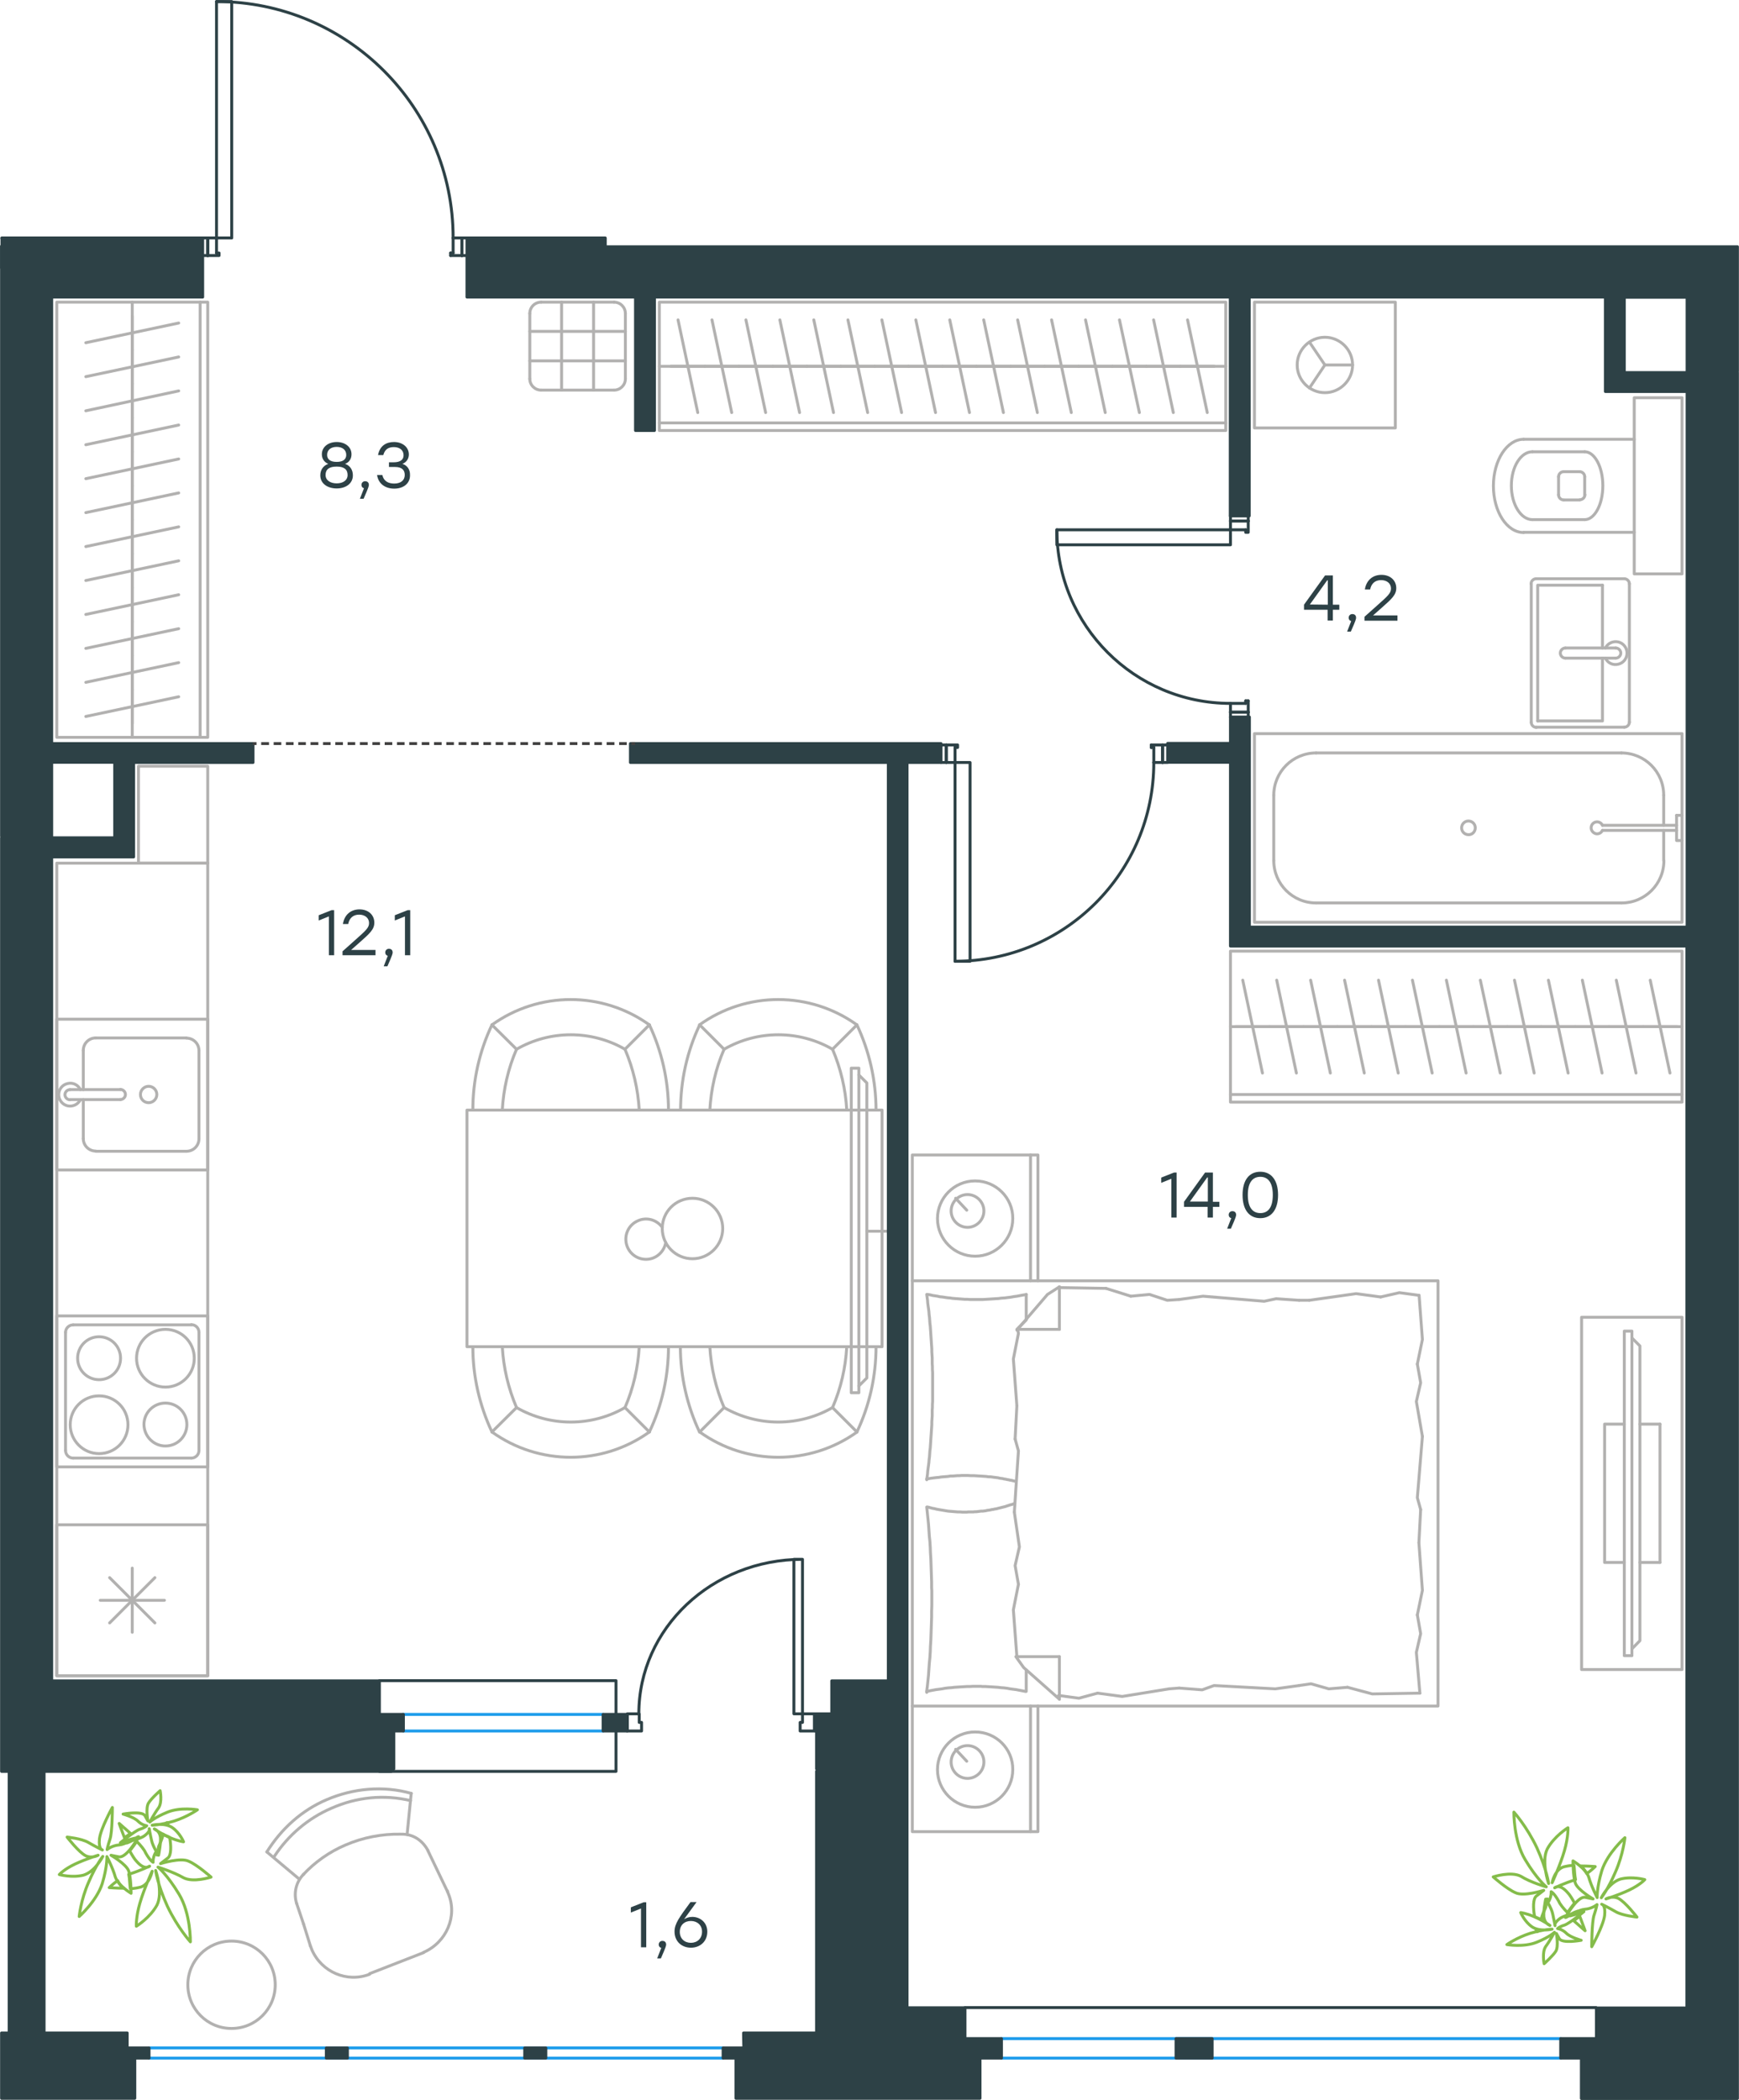 <?xml version="1.0" encoding="utf-8"?>
<!-- Generator: Adobe Illustrator 26.5.0, SVG Export Plug-In . SVG Version: 6.00 Build 0)  -->
<svg version="1.1" id="Слой_1" xmlns:xodm="http://www.corel.com/coreldraw/odm/2003"
	 xmlns="http://www.w3.org/2000/svg" xmlns:xlink="http://www.w3.org/1999/xlink" x="0px" y="0px" viewBox="0 0 891.5 1076.5"
	 style="enable-background:new 0 0 891.5 1076.5;" xml:space="preserve">
<style type="text/css">
	.st0{fill:none;stroke:#2D4146;stroke-width:1.5;stroke-linecap:round;stroke-linejoin:round;stroke-miterlimit:10;}
	.st1{fill:none;stroke:#B2B1B0;stroke-width:1.5;stroke-linecap:round;stroke-linejoin:round;stroke-miterlimit:10;}
	.st2{fill:#2D4146;}
	.st3{fill:#2D4146;stroke:#2D4146;stroke-width:1.5;stroke-linecap:round;stroke-linejoin:round;stroke-miterlimit:10;}
	.st4{fill:none;stroke:#2D4146;stroke-width:1.5;stroke-miterlimit:10;}
	.st5{fill:none;stroke:#1D9CEB;stroke-width:1.5;stroke-linecap:round;stroke-linejoin:round;stroke-miterlimit:10;}
	
		.st6{fill-rule:evenodd;clip-rule:evenodd;fill:#2D4146;stroke:#2D4146;stroke-width:1.5;stroke-linecap:round;stroke-linejoin:round;stroke-miterlimit:10;}
	.st7{fill:none;stroke:#434242;stroke-width:1.5;stroke-miterlimit:10;}
	.st8{fill:none;stroke:#84BC4A;stroke-width:1.5;stroke-linecap:round;stroke-linejoin:round;stroke-miterlimit:10;}
</style>
<g id="Слой_x0020_1">
	<g id="_3011329220784">
		<g>
			<line class="st0" x1="236.8" y1="122" x2="239.4" y2="122"/>
			<polyline class="st0" points="103.9,122 106.5,122 111,122 			"/>
			<line class="st0" x1="232.3" y1="122" x2="236.8" y2="122"/>
			<path class="st0" d="M232.3,122C232.3,55,178,0.8,111,0.8"/>
			<line class="st0" x1="236.8" y1="131" x2="231" y2="131"/>
			<line class="st0" x1="106.5" y1="131" x2="103.9" y2="131"/>
			<line class="st0" x1="111" y1="122" x2="111" y2="129.7"/>
			<polyline class="st0" points="106.5,131 112.3,131 112.3,129.7 111,129.7 			"/>
			<line class="st0" x1="232.3" y1="129.7" x2="231" y2="129.7"/>
			<line class="st0" x1="239.4" y1="131" x2="236.8" y2="131"/>
			<line class="st0" x1="232.3" y1="122" x2="232.3" y2="129.7"/>
			<line class="st0" x1="231" y1="129.7" x2="231" y2="131"/>
			<line class="st0" x1="106.5" y1="122" x2="106.5" y2="131"/>
			<line class="st0" x1="236.8" y1="122" x2="236.8" y2="131"/>
			<line class="st0" x1="106.5" y1="122" x2="106.5" y2="131"/>
			<line class="st0" x1="236.8" y1="122" x2="236.8" y2="131"/>
			<polygon class="st0" points="111,0.8 118.8,0.8 118.8,29 118.8,122 111,122 111,93.6 			"/>
			<line class="st0" x1="630.8" y1="365.1" x2="630.8" y2="367.7"/>
			<polyline class="st0" points="630.8,264.5 630.8,267.1 630.8,271.6 			"/>
			<line class="st0" x1="630.8" y1="360.6" x2="630.8" y2="365.1"/>
			<path class="st0" d="M541.8,271.6c0,49.1,39.8,89,89,89"/>
			<line class="st0" x1="639.9" y1="365.1" x2="639.9" y2="359.3"/>
			<line class="st0" x1="639.9" y1="267.1" x2="639.9" y2="264.5"/>
			<line class="st0" x1="630.8" y1="271.6" x2="638.6" y2="271.6"/>
			<polyline class="st0" points="639.9,267.1 639.9,272.9 638.6,272.9 638.6,271.6 			"/>
			<line class="st0" x1="638.6" y1="360.6" x2="638.6" y2="359.3"/>
			<line class="st0" x1="639.9" y1="367.7" x2="639.9" y2="365.1"/>
			<line class="st0" x1="630.8" y1="360.6" x2="638.6" y2="360.6"/>
			<line class="st0" x1="638.6" y1="359.3" x2="639.9" y2="359.3"/>
			<line class="st0" x1="630.8" y1="267.1" x2="639.9" y2="267.1"/>
			<line class="st0" x1="630.8" y1="365.1" x2="639.9" y2="365.1"/>
			<line class="st0" x1="630.8" y1="267.1" x2="639.9" y2="267.1"/>
			<line class="st0" x1="630.8" y1="365.1" x2="639.9" y2="365.1"/>
			<polygon class="st0" points="602.4,271.6 541.8,271.6 541.8,279.3 570.1,279.3 630.8,279.3 630.8,271.6 			"/>
			<line class="st0" x1="596" y1="390.9" x2="598.6" y2="390.9"/>
			<polyline class="st0" points="482.5,390.9 485.1,390.9 489.6,390.9 			"/>
			<line class="st0" x1="591.5" y1="390.9" x2="596" y2="390.9"/>
			<path class="st0" d="M489.6,492.8c56.3,0,101.9-45.6,101.9-101.9"/>
			<line class="st0" x1="596" y1="381.9" x2="590.2" y2="381.9"/>
			<line class="st0" x1="485.1" y1="381.9" x2="482.5" y2="381.9"/>
			<line class="st0" x1="489.6" y1="390.9" x2="489.6" y2="383.2"/>
			<polyline class="st0" points="485.1,381.9 490.9,381.9 490.9,383.2 489.6,383.2 			"/>
			<line class="st0" x1="591.5" y1="383.2" x2="590.2" y2="383.2"/>
			<line class="st0" x1="598.6" y1="381.9" x2="596" y2="381.9"/>
			<line class="st0" x1="591.5" y1="390.9" x2="591.5" y2="383.2"/>
			<line class="st0" x1="590.2" y1="383.2" x2="590.2" y2="381.9"/>
			<line class="st0" x1="485.1" y1="390.9" x2="485.1" y2="381.9"/>
			<line class="st0" x1="596" y1="390.9" x2="596" y2="381.9"/>
			<line class="st0" x1="485.1" y1="390.9" x2="485.1" y2="381.9"/>
			<line class="st0" x1="596" y1="390.9" x2="596" y2="381.9"/>
			<polygon class="st0" points="489.6,419.3 489.6,492.8 497.3,492.8 497.3,464.5 497.3,390.9 489.6,390.9 			"/>
		</g>
		<g>
			<line class="st1" x1="852.9" y1="441.2" x2="852.9" y2="425.7"/>
			<path class="st1" d="M821.5,423.1c-0.6-1.3-2-2-3.4-1.7c-1.4,0.3-2.4,1.5-2.4,3c0,1.4,1,2.6,2.4,3c1.4,0.3,2.8-0.4,3.4-1.7"/>
			<line class="st1" x1="859.5" y1="425.7" x2="821.5" y2="425.7"/>
			<line class="st1" x1="859.5" y1="423.1" x2="821.5" y2="423.1"/>
			<line class="st1" x1="859.5" y1="418" x2="862.3" y2="418"/>
			<polyline class="st1" points="859.5,418 859.5,430.9 862.3,430.9 			"/>
			<path class="st1" d="M756.3,424.4c0-2-1.6-3.5-3.5-3.5c-2,0-3.5,1.6-3.5,3.5c0,2,1.6,3.5,3.5,3.5
				C754.7,428,756.3,426.4,756.3,424.4z"/>
			<path class="st1" d="M831.3,462.9c12,0,21.7-9.7,21.7-21.7"/>
			<path class="st1" d="M852.9,407.7c0-12-9.7-21.7-21.7-21.7"/>
			<path class="st1" d="M653,441.2c0,12,9.7,21.7,21.7,21.7"/>
			<path class="st1" d="M674.7,386c-12,0-21.7,9.7-21.7,21.7"/>
			<line class="st1" x1="852.9" y1="407.7" x2="852.9" y2="423.1"/>
			<line class="st1" x1="831.3" y1="462.9" x2="674.7" y2="462.9"/>
			<line class="st1" x1="653" y1="441.2" x2="653" y2="407.7"/>
			<line class="st1" x1="674.7" y1="386" x2="831.3" y2="386"/>
			<polygon class="st1" points="862.3,376.1 862.3,472.8 643.1,472.8 643.1,376.1 			"/>
			<line class="st1" x1="821.5" y1="332.2" x2="821.5" y2="300"/>
			<polyline class="st1" points="821.5,337.4 821.5,369.6 788.3,369.6 			"/>
			<polyline class="st1" points="788.3,369.6 788.3,300 821.5,300 			"/>
			<path class="st1" d="M787.5,296.7c-1.4,0-2.6,1.2-2.6,2.6"/>
			<path class="st1" d="M785,370.3c0,1.4,1.2,2.6,2.6,2.6"/>
			<path class="st1" d="M835.3,299.3c0-1.4-1.2-2.6-2.6-2.6"/>
			<path class="st1" d="M832.7,372.8c1.4,0,2.6-1.2,2.6-2.6"/>
			<path class="st1" d="M802.5,332.2c-1.4,0-2.6,1.2-2.6,2.6c0,1.4,1.2,2.6,2.6,2.6"/>
			<line class="st1" x1="828.3" y1="332.2" x2="802.5" y2="332.2"/>
			<path class="st1" d="M828.3,337.4c1.4,0,2.6-1.2,2.6-2.6c0-1.4-1.2-2.6-2.6-2.6"/>
			<line class="st1" x1="828.3" y1="337.4" x2="802.5" y2="337.4"/>
			<path class="st1" d="M823,337.4c1.2,2.5,3.9,3.8,6.6,3.1c2.7-0.6,4.5-3,4.5-5.7c0-2.7-1.9-5.1-4.5-5.7c-2.7-0.6-5.4,0.7-6.6,3.1"
				/>
			<line class="st1" x1="832.7" y1="296.7" x2="787.5" y2="296.7"/>
			<line class="st1" x1="785" y1="299.3" x2="785" y2="370.3"/>
			<line class="st1" x1="787.5" y1="372.8" x2="832.7" y2="372.8"/>
			<line class="st1" x1="835.3" y1="370.3" x2="835.3" y2="299.3"/>
			<path class="st1" d="M801.6,241.8c-1.4,0-2.6,1.2-2.6,2.6"/>
			<path class="st1" d="M799,253.7c0,1.4,1.2,2.6,2.6,2.6"/>
			<path class="st1" d="M812.4,244.4c0-1.4-1.2-2.6-2.6-2.6"/>
			<path class="st1" d="M809.9,256.2c1.4,0,2.6-1.2,2.6-2.6"/>
			<line class="st1" x1="809.8" y1="241.8" x2="801.6" y2="241.8"/>
			<line class="st1" x1="799" y1="244.4" x2="799" y2="253.7"/>
			<line class="st1" x1="801.6" y1="256.3" x2="809.8" y2="256.3"/>
			<line class="st1" x1="812.4" y1="253.7" x2="812.4" y2="244.4"/>
			<path class="st1" d="M812.4,266.4c5.1,0,9.3-7.8,9.3-17.4c0-9.6-4.2-17.4-9.3-17.4"/>
			<line class="st1" x1="785.6" y1="231.6" x2="812.4" y2="231.6"/>
			<path class="st1" d="M785.6,231.6c-6,0-10.8,7.8-10.8,17.4c0,9.6,4.9,17.4,10.8,17.4"/>
			<line class="st1" x1="785.6" y1="266.4" x2="812.4" y2="266.4"/>
			<path class="st1" d="M781.1,225.2c-8.5,0-15.5,10.7-15.5,23.9c0,13.2,6.9,23.9,15.5,23.9"/>
			<line class="st1" x1="781.1" y1="225.2" x2="837.8" y2="225.2"/>
			<line class="st1" x1="781.1" y1="272.9" x2="837.8" y2="272.9"/>
			<polygon class="st1" points="862.3,203.9 837.8,203.9 837.8,294.2 862.3,294.2 			"/>
			<polyline class="st1" points="671.3,175.4 679.2,187.1 671.3,198.9 			"/>
			<line class="st1" x1="679.2" y1="187.1" x2="693.4" y2="187.1"/>
			<path class="st1" d="M665,187.1c0,7.8,6.4,14.2,14.2,14.2c7.8,0,14.2-6.4,14.2-14.2c0-7.8-6.4-14.2-14.2-14.2
				C671.4,172.9,665,179.3,665,187.1z"/>
			<polygon class="st1" points="643.1,154.9 643.1,219.4 715.3,219.4 715.3,154.9 			"/>
			<path class="st1" d="M84.8,711.1c8.2,0,14.8-6.6,14.8-14.8c0-8.2-6.6-14.8-14.8-14.8c-8.2,0-14.8,6.6-14.8,14.8
				C70,704.5,76.7,711.1,84.8,711.1z"/>
			<path class="st1" d="M84.8,741.3c6.1,0,11-4.9,11-11c0-6.1-4.9-11-11-11c-6.1,0-11,4.9-11,11C73.9,736.4,78.8,741.3,84.8,741.3z"
				/>
			<path class="st1" d="M50.8,745.2c8.2,0,14.8-6.6,14.8-14.8c0-8.2-6.6-14.8-14.8-14.8c-8.2,0-14.8,6.6-14.8,14.8
				C36,738.5,42.6,745.2,50.8,745.2z"/>
			<path class="st1" d="M50.8,707.3c6.1,0,11-4.9,11-11c0-6.1-4.9-11-11-11c-6.1,0-11,4.9-11,11C39.8,702.4,44.7,707.3,50.8,707.3z"
				/>
			<path class="st1" d="M98.1,747.5c2.1,0,3.9-1.7,3.9-3.9"/>
			<path class="st1" d="M102,683c0-2.1-1.7-3.9-3.9-3.9"/>
			<path class="st1" d="M33.6,743.6c0,2.1,1.7,3.9,3.9,3.9"/>
			<path class="st1" d="M37.5,679.2c-2.1,0-3.9,1.7-3.9,3.9"/>
			<line class="st1" x1="102" y1="743.6" x2="102" y2="683"/>
			<line class="st1" x1="37.5" y1="747.5" x2="98.1" y2="747.5"/>
			<line class="st1" x1="33.6" y1="683" x2="33.6" y2="743.6"/>
			<line class="st1" x1="98.1" y1="679.2" x2="37.5" y2="679.2"/>
			<polygon class="st1" points="29.1,752 106.5,752 106.5,674.6 29.1,674.6 			"/>
			<polygon class="st1" points="29.1,442.5 29.1,859.1 106.5,859.1 106.5,442.5 			"/>
			<line class="st1" x1="42.7" y1="583.7" x2="42.7" y2="563.7"/>
			<path class="st1" d="M76.2,565.3c2.3,0,4.2-1.9,4.2-4.2c0-2.3-1.9-4.2-4.2-4.2c-2.3,0-4.2,1.9-4.2,4.2
				C72,563.5,73.9,565.3,76.2,565.3z"/>
			<path class="st1" d="M61.7,563.7c1.4,0,2.6-1.2,2.6-2.6c0-1.4-1.2-2.6-2.6-2.6"/>
			<line class="st1" x1="35.9" y1="563.7" x2="61.7" y2="563.7"/>
			<path class="st1" d="M35.9,558.6c-1.4,0-2.6,1.2-2.6,2.6c0,1.4,1.2,2.6,2.6,2.6"/>
			<line class="st1" x1="35.9" y1="558.6" x2="61.7" y2="558.6"/>
			<path class="st1" d="M41.2,558.6c-1.2-2.5-3.9-3.8-6.6-3.1c-2.7,0.6-4.5,3-4.5,5.7c0,2.7,1.9,5.1,4.5,5.7
				c2.7,0.6,5.4-0.7,6.6-3.1"/>
			<path class="st1" d="M42.7,583.7c0,3.6,2.9,6.4,6.4,6.4"/>
			<path class="st1" d="M49.1,532.1c-3.6,0-6.4,2.9-6.4,6.4"/>
			<path class="st1" d="M95.6,590.2c3.6,0,6.4-2.9,6.4-6.4"/>
			<path class="st1" d="M102,538.6c0-3.6-2.9-6.4-6.4-6.4"/>
			<line class="st1" x1="49.1" y1="590.2" x2="95.5" y2="590.2"/>
			<line class="st1" x1="102" y1="583.7" x2="102" y2="538.6"/>
			<line class="st1" x1="95.5" y1="532.1" x2="49.1" y2="532.1"/>
			<line class="st1" x1="42.7" y1="538.6" x2="42.7" y2="558.6"/>
			<polygon class="st1" points="29.1,599.8 106.5,599.8 106.5,522.5 29.1,522.5 			"/>
			<line class="st1" x1="79.4" y1="808.8" x2="56.2" y2="832"/>
			<line class="st1" x1="79.4" y1="832" x2="56.2" y2="808.8"/>
			<line class="st1" x1="67.8" y1="803.9" x2="67.8" y2="836.8"/>
			<line class="st1" x1="84.3" y1="820.4" x2="51.4" y2="820.4"/>
			<polygon class="st1" points="106.5,781.7 106.5,859.1 29.1,859.1 29.1,781.7 			"/>
			<line class="st1" x1="67.8" y1="162" x2="67.8" y2="179.4"/>
			<line class="st1" x1="44" y1="175.7" x2="91.6" y2="165.6"/>
			<line class="st1" x1="67.8" y1="179.4" x2="67.8" y2="196.8"/>
			<line class="st1" x1="44" y1="193.1" x2="91.6" y2="183"/>
			<line class="st1" x1="67.8" y1="196.8" x2="67.8" y2="214.2"/>
			<line class="st1" x1="44" y1="210.6" x2="91.6" y2="200.4"/>
			<line class="st1" x1="67.8" y1="214.2" x2="67.8" y2="231.6"/>
			<line class="st1" x1="44" y1="228" x2="91.6" y2="217.9"/>
			<line class="st1" x1="67.8" y1="231.6" x2="67.8" y2="249"/>
			<line class="st1" x1="44" y1="245.4" x2="91.6" y2="235.3"/>
			<line class="st1" x1="67.8" y1="249" x2="67.8" y2="266.4"/>
			<line class="st1" x1="44" y1="262.8" x2="91.6" y2="252.7"/>
			<line class="st1" x1="67.8" y1="154.9" x2="67.8" y2="378"/>
			<line class="st1" x1="67.8" y1="266.4" x2="67.8" y2="283.9"/>
			<line class="st1" x1="44" y1="280.2" x2="91.6" y2="270.1"/>
			<line class="st1" x1="67.8" y1="283.9" x2="67.8" y2="301.3"/>
			<line class="st1" x1="44" y1="297.6" x2="91.6" y2="287.5"/>
			<line class="st1" x1="67.8" y1="301.3" x2="67.8" y2="318.7"/>
			<line class="st1" x1="44" y1="315" x2="91.6" y2="304.9"/>
			<line class="st1" x1="67.8" y1="318.7" x2="67.8" y2="336.1"/>
			<line class="st1" x1="44" y1="332.4" x2="91.6" y2="322.3"/>
			<line class="st1" x1="67.8" y1="336.1" x2="67.8" y2="353.5"/>
			<line class="st1" x1="44" y1="349.8" x2="91.6" y2="339.7"/>
			<line class="st1" x1="67.8" y1="353.5" x2="67.8" y2="370.9"/>
			<line class="st1" x1="44" y1="367.3" x2="91.6" y2="357.2"/>
			<line class="st1" x1="102.6" y1="154.9" x2="102.6" y2="378"/>
			<polygon class="st1" points="29.1,378 106.5,378 106.5,154.9 29.1,154.9 			"/>
			<path class="st1" d="M314.8,200c3.2,0,5.8-2.6,5.8-5.8"/>
			<path class="st1" d="M271.6,194.2c0,3.2,2.6,5.8,5.8,5.8"/>
			<path class="st1" d="M277.4,154.9c-3.2,0-5.8,2.6-5.8,5.8"/>
			<path class="st1" d="M320.6,160.7c0-3.2-2.6-5.8-5.8-5.8"/>
			<line class="st1" x1="287.9" y1="154.9" x2="287.9" y2="200"/>
			<line class="st1" x1="304.3" y1="154.9" x2="304.3" y2="200"/>
			<line class="st1" x1="320.6" y1="169.9" x2="271.6" y2="169.9"/>
			<line class="st1" x1="320.6" y1="185" x2="271.6" y2="185"/>
			<line class="st1" x1="271.6" y1="160.7" x2="271.6" y2="194.2"/>
			<line class="st1" x1="277.4" y1="200" x2="314.8" y2="200"/>
			<line class="st1" x1="320.6" y1="194.2" x2="320.6" y2="160.7"/>
			<line class="st1" x1="314.8" y1="154.9" x2="277.4" y2="154.9"/>
			<line class="st1" x1="622.5" y1="187.8" x2="605.1" y2="187.8"/>
			<line class="st1" x1="608.8" y1="164" x2="618.9" y2="211.5"/>
			<line class="st1" x1="605.1" y1="187.8" x2="587.7" y2="187.8"/>
			<line class="st1" x1="591.4" y1="164" x2="601.5" y2="211.5"/>
			<line class="st1" x1="587.7" y1="187.8" x2="570.3" y2="187.8"/>
			<line class="st1" x1="573.9" y1="164" x2="584.1" y2="211.5"/>
			<line class="st1" x1="570.3" y1="187.8" x2="552.9" y2="187.8"/>
			<line class="st1" x1="556.5" y1="164" x2="566.6" y2="211.5"/>
			<line class="st1" x1="552.9" y1="187.8" x2="535.5" y2="187.8"/>
			<line class="st1" x1="539.1" y1="164" x2="549.2" y2="211.5"/>
			<line class="st1" x1="535.5" y1="187.8" x2="518.1" y2="187.8"/>
			<line class="st1" x1="521.7" y1="164" x2="531.8" y2="211.5"/>
			<line class="st1" x1="518.1" y1="187.8" x2="500.6" y2="187.8"/>
			<line class="st1" x1="504.3" y1="164" x2="514.4" y2="211.5"/>
			<line class="st1" x1="500.6" y1="187.8" x2="483.2" y2="187.8"/>
			<line class="st1" x1="486.9" y1="164" x2="497" y2="211.5"/>
			<line class="st1" x1="483.2" y1="187.8" x2="465.8" y2="187.8"/>
			<line class="st1" x1="469.5" y1="164" x2="479.6" y2="211.5"/>
			<line class="st1" x1="465.8" y1="187.8" x2="448.4" y2="187.8"/>
			<line class="st1" x1="452.1" y1="164" x2="462.2" y2="211.5"/>
			<line class="st1" x1="628.4" y1="187.8" x2="338" y2="187.8"/>
			<line class="st1" x1="448.4" y1="187.8" x2="431" y2="187.8"/>
			<line class="st1" x1="434.7" y1="164" x2="444.8" y2="211.5"/>
			<line class="st1" x1="431" y1="187.8" x2="413.6" y2="187.8"/>
			<line class="st1" x1="417.2" y1="164" x2="427.3" y2="211.5"/>
			<line class="st1" x1="413.6" y1="187.8" x2="396.2" y2="187.8"/>
			<line class="st1" x1="399.8" y1="164" x2="409.9" y2="211.5"/>
			<line class="st1" x1="396.2" y1="187.8" x2="378.8" y2="187.8"/>
			<line class="st1" x1="382.4" y1="164" x2="392.5" y2="211.5"/>
			<line class="st1" x1="378.8" y1="187.8" x2="361.4" y2="187.8"/>
			<line class="st1" x1="365" y1="164" x2="375.1" y2="211.5"/>
			<line class="st1" x1="361.4" y1="187.8" x2="343.9" y2="187.8"/>
			<line class="st1" x1="347.6" y1="164" x2="357.7" y2="211.5"/>
			<line class="st1" x1="628.4" y1="216.8" x2="338" y2="216.8"/>
			<polygon class="st1" points="338,154.9 338,220.7 628.4,220.7 628.4,154.9 			"/>
			<line class="st1" x1="543.1" y1="660.1" x2="567" y2="660.5"/>
			<polyline class="st1" points="521.3,720.7 519.5,696.7 522.1,683.6 521.7,681.5 			"/>
			<polyline class="st1" points="521.3,849.3 519.5,825.3 522.1,812.2 			"/>
			<polyline class="st1" points="520,775.2 522.1,743.8 520.4,737.7 			"/>
			<polyline class="st1" points="522.1,812.2 520.4,802.6 522.6,793 520,775.2 			"/>
			<line class="st1" x1="520.4" y1="737.7" x2="521.3" y2="720.7"/>
			<polyline class="st1" points="526.1,663.6 525.3,663.8 524.5,663.9 522.9,664.2 521.4,664.5 519.8,664.7 518.2,665 516.6,665.2 
				515,665.4 513.4,665.5 511.8,665.7 510.2,665.8 508.7,665.9 507.1,666 505.5,666.1 503.9,666.2 502.3,666.2 501.6,666.2 
				500.8,666.2 499.6,666.2 498.4,666.2 497.2,666.2 496,666.1 494.7,666.1 493.4,666 492.1,665.9 490.8,665.8 489.5,665.7 
				488.2,665.6 487,665.4 485.7,665.3 484.4,665.1 483.1,664.9 481.9,664.8 480.6,664.5 479.3,664.3 478,664.1 476.8,663.8 
				475.5,663.6 			"/>
			<polyline class="st1" points="475.1,663.6 475.3,665.1 475.5,666.5 475.6,668 475.8,669.5 476,670.9 476.2,672.4 476.3,673.9 
				476.5,675.4 476.6,676.8 476.7,678.3 476.9,679.8 477,681.3 477.1,682.7 477.2,684.2 477.3,685.7 477.4,687.2 477.5,688.7 
				477.6,690.1 477.7,691.6 477.7,693.1 477.8,694.6 477.9,696.1 477.9,697.6 477.9,699.1 478,700.6 478,702.1 478.1,703.6 
				478.1,705.1 478.1,706.6 478.1,708.1 478.1,709.6 478.1,711.1 478.1,712.6 478.1,714 478.1,715.5 478.1,717 478.1,718.5 478,720 
				478,721.4 477.9,722.9 477.9,724.4 477.9,725.9 477.8,727.4 477.7,728.9 477.7,730.4 477.6,731.9 477.5,733.4 477.4,734.9 
				477.3,736.3 477.2,737.8 477.1,739.3 477,740.8 476.9,742.3 476.7,743.8 476.6,745.3 476.5,746.8 476.3,748.3 476.2,749.7 
				476,751.2 475.8,752.7 475.6,754.2 475.5,755.7 475.3,757.1 475.1,758.6 			"/>
			<polyline class="st1" points="599.3,865.8 575.3,869.7 562.7,868 			"/>
			<polyline class="st1" points="562.7,868 553.1,870.6 543.5,869.3 542.6,869.3 			"/>
			<line class="st1" x1="604.5" y1="865.4" x2="599.3" y2="865.8"/>
			<polyline class="st1" points="666,864.1 653.8,865.8 622.4,864.1 616.3,866.3 604.5,865.4 			"/>
			<polyline class="st1" points="727.9,868 703.5,868.4 690.8,865 			"/>
			<polyline class="st1" points="690.8,865 681.2,865.8 672.1,863.2 666,864.1 			"/>
			<polyline class="st1" points="671.2,666.6 695.2,663.2 707.8,664.9 			"/>
			<polyline class="st1" points="707.8,664.9 717.4,662.7 727,664 			"/>
			<line class="st1" x1="666" y1="666.6" x2="671.2" y2="666.6"/>
			<polyline class="st1" points="604.5,666.2 616.7,664.5 648.1,667.1 654.2,665.8 666,666.6 			"/>
			<line class="st1" x1="567" y1="660.5" x2="579.7" y2="664.5"/>
			<polyline class="st1" points="579.7,664.5 589.3,663.6 598.4,666.6 604.5,666.2 			"/>
			<polyline class="st1" points="475.1,758.2 477.5,757.8 480,757.5 481.2,757.4 482.4,757.2 483.6,757.1 484.8,757 486,756.9 
				487.2,756.7 488.4,756.7 489.6,756.6 490.8,756.5 491.9,756.5 493.1,756.4 494.2,756.4 495.1,756.4 496,756.4 497.6,756.5 
				499.2,756.5 500.8,756.6 502.4,756.7 503.9,756.8 505.5,756.9 506.2,757 507,757.1 507.8,757.1 508.6,757.2 509.3,757.3 
				510.1,757.4 510.9,757.5 511.7,757.6 512.4,757.8 513.2,757.9 514,758 514.7,758.2 515.5,758.3 516.3,758.5 517,758.6 
				517.8,758.8 518.5,758.9 519.3,759.1 520.1,759.3 520.8,759.5 			"/>
			<polyline class="st1" points="475.1,867.1 475.8,867 476.6,866.8 478.2,866.5 479.8,866.2 481.4,866 482.9,865.8 484.5,865.5 
				486.1,865.3 487.7,865.2 489.3,865 490.9,864.9 492.5,864.8 494.1,864.7 495.7,864.6 497.2,864.6 498.8,864.5 499.6,864.5 
				500.4,864.5 501.2,864.5 502,864.5 502.8,864.5 503.6,864.6 505.2,864.6 506.8,864.7 508.4,864.8 510,864.9 511.6,865 
				513.2,865.2 514.7,865.3 516.3,865.5 517.9,865.8 519.4,866 521,866.2 522.5,866.5 524.1,866.8 525.6,867.1 			"/>
			<polyline class="st1" points="520.3,770.7 519.5,771 518.7,771.3 517.8,771.5 517,771.8 516.3,772 515.5,772.3 514.7,772.5 
				513.9,772.7 513.1,772.9 512.3,773.1 511.5,773.3 510.8,773.5 510,773.6 509.2,773.8 508.4,773.9 507.6,774.1 506.9,774.2 
				506.1,774.3 505.3,774.5 504.5,774.6 503.7,774.7 502.9,774.7 502.1,774.8 501.3,774.9 500.5,775 499.7,775 498.9,775.1 
				498.1,775.1 497.2,775.1 496.4,775.1 495.5,775.2 494.7,775.2 493.5,775.2 492.2,775.1 491,775.1 489.8,775 488.6,774.9 
				487.4,774.8 486.1,774.7 484.9,774.5 483.7,774.3 482.5,774.1 481.3,773.9 480.2,773.7 479,773.4 477.8,773.2 477.2,773 
				476.7,772.9 476.1,772.7 475.5,772.6 			"/>
			<polyline class="st1" points="475.1,772.6 475.4,775.5 475.7,778.4 476,781.4 476.2,784.3 476.4,787.3 476.7,790.2 476.9,793.2 
				477,796.1 477.2,799.1 477.3,802.1 477.4,805.1 477.5,808 477.6,811 477.6,814 477.7,815.5 477.7,817 477.7,818.5 477.7,820.1 
				477.7,821.5 477.7,823 477.6,826 477.6,828.9 477.5,831.9 477.4,834.9 477.3,837.8 477.2,840.8 477,843.8 476.9,846.8 
				476.7,849.8 476.4,852.8 476.2,855.7 476,858.7 475.7,861.7 475.4,864.6 475.2,866.1 475.1,867.6 			"/>
			<polyline class="st1" points="727.4,790.9 729.2,815.3 726.6,827.9 			"/>
			<polyline class="st1" points="726.6,827.9 728.3,837.5 726.1,847.1 727.9,868 			"/>
			<polyline class="st1" points="727.5,664 729.2,686.7 726.6,699.3 			"/>
			<polyline class="st1" points="729.2,736.4 726.6,767.8 728.3,773.9 			"/>
			<polyline class="st1" points="726.6,699.3 728.3,708.9 726.1,718.5 729.2,736.4 			"/>
			<line class="st1" x1="728.3" y1="773.9" x2="727.4" y2="790.9"/>
			<line class="st1" x1="543.1" y1="871.1" x2="543.1" y2="849.3"/>
			<polyline class="st1" points="521.3,681.9 537,663.6 543.1,659.7 			"/>
			<line class="st1" x1="521.3" y1="849.3" x2="543.1" y2="849.3"/>
			<line class="st1" x1="526.1" y1="663.6" x2="526.1" y2="676.3"/>
			<polyline class="st1" points="543.1,871.1 524.8,854.9 520.8,849.3 			"/>
			<line class="st1" x1="543.1" y1="659.7" x2="543.1" y2="681.5"/>
			<polyline class="st1" points="526.1,676.7 521.3,681.5 543.1,681.5 			"/>
			<line class="st1" x1="526.1" y1="856.1" x2="526.1" y2="867.1"/>
			<line class="st1" x1="495.6" y1="620.4" x2="489.9" y2="614.3"/>
			<path class="st1" d="M496,612.4c-4.6,0-8.4,3.8-8.4,8.4c0,4.6,3.8,8.4,8.4,8.4c4.6,0,8.4-3.8,8.4-8.4
				C504.4,616.2,500.6,612.4,496,612.4z"/>
			<path class="st1" d="M499.9,605.4c-10.7,0-19.3,8.7-19.3,19.3c0,10.7,8.7,19.3,19.3,19.3c10.7,0,19.3-8.7,19.3-19.3
				C519.3,614.1,510.6,605.4,499.9,605.4z"/>
			<line class="st1" x1="495.6" y1="902.9" x2="489.9" y2="896.8"/>
			<path class="st1" d="M496,894.9c-4.6,0-8.4,3.8-8.4,8.4s3.8,8.4,8.4,8.4c4.6,0,8.4-3.8,8.4-8.4S500.6,894.9,496,894.9z"/>
			<path class="st1" d="M499.9,887.9c-10.7,0-19.3,8.7-19.3,19.3c0,10.7,8.7,19.3,19.3,19.3c10.7,0,19.3-8.7,19.3-19.3
				C519.3,896.5,510.6,887.9,499.9,887.9z"/>
			<line class="st1" x1="528.3" y1="656.6" x2="528.3" y2="592.1"/>
			<line class="st1" x1="528.3" y1="939" x2="528.3" y2="874.6"/>
			<polyline class="st1" points="467.7,656.6 467.7,592.1 532.1,592.1 532.1,656.6 			"/>
			<polyline class="st1" points="467.7,874.6 467.7,939 532.1,939 532.1,874.6 			"/>
			<polygon class="st1" points="467.7,656.6 737.2,656.6 737.2,874.6 467.7,874.6 			"/>
			<polygon class="st1" points="862.3,855.9 810.8,855.9 810.8,675.3 862.3,675.3 			"/>
			<line class="st1" x1="851" y1="730.1" x2="840.7" y2="730.1"/>
			<line class="st1" x1="851" y1="801" x2="840.7" y2="801"/>
			<polyline class="st1" points="836.6,845.3 840.7,841.1 840.7,690 836.6,685.9 			"/>
			<polygon class="st1" points="836.6,848.8 832.7,848.8 832.7,682.4 836.6,682.4 			"/>
			<polyline class="st1" points="832.7,801 822.6,801 822.6,730.1 832.7,730.1 			"/>
			<line class="st1" x1="851" y1="730.1" x2="851" y2="801"/>
			<line class="st1" x1="859.8" y1="526.3" x2="842.4" y2="526.3"/>
			<line class="st1" x1="846" y1="502.5" x2="856.1" y2="550.1"/>
			<line class="st1" x1="842.4" y1="526.3" x2="824.9" y2="526.3"/>
			<line class="st1" x1="828.6" y1="502.5" x2="838.7" y2="550.1"/>
			<line class="st1" x1="824.9" y1="526.3" x2="807.5" y2="526.3"/>
			<line class="st1" x1="811.2" y1="502.5" x2="821.3" y2="550.1"/>
			<line class="st1" x1="807.5" y1="526.3" x2="790.1" y2="526.3"/>
			<line class="st1" x1="793.8" y1="502.5" x2="803.9" y2="550.1"/>
			<line class="st1" x1="790.1" y1="526.3" x2="772.7" y2="526.3"/>
			<line class="st1" x1="776.4" y1="502.5" x2="786.5" y2="550.1"/>
			<line class="st1" x1="772.7" y1="526.3" x2="755.3" y2="526.3"/>
			<line class="st1" x1="758.9" y1="502.5" x2="769.1" y2="550.1"/>
			<line class="st1" x1="755.3" y1="526.3" x2="737.9" y2="526.3"/>
			<line class="st1" x1="741.5" y1="502.5" x2="751.6" y2="550.1"/>
			<line class="st1" x1="862.3" y1="526.3" x2="630.8" y2="526.3"/>
			<line class="st1" x1="737.9" y1="526.3" x2="720.5" y2="526.3"/>
			<line class="st1" x1="724.1" y1="502.5" x2="734.2" y2="550.1"/>
			<line class="st1" x1="720.5" y1="526.3" x2="703.1" y2="526.3"/>
			<line class="st1" x1="706.7" y1="502.5" x2="716.8" y2="550.1"/>
			<line class="st1" x1="703.1" y1="526.3" x2="685.6" y2="526.3"/>
			<line class="st1" x1="689.3" y1="502.5" x2="699.4" y2="550.1"/>
			<line class="st1" x1="685.6" y1="526.3" x2="668.2" y2="526.3"/>
			<line class="st1" x1="671.9" y1="502.5" x2="682" y2="550.1"/>
			<line class="st1" x1="668.2" y1="526.3" x2="650.8" y2="526.3"/>
			<line class="st1" x1="654.5" y1="502.5" x2="664.6" y2="550.1"/>
			<line class="st1" x1="650.8" y1="526.3" x2="633.4" y2="526.3"/>
			<line class="st1" x1="637.1" y1="502.5" x2="647.2" y2="550.1"/>
			<line class="st1" x1="862.3" y1="561.1" x2="630.8" y2="561.1"/>
			<polygon class="st1" points="630.8,487.6 630.8,565 862.3,565 862.3,487.6 			"/>
			<line class="st1" x1="444.4" y1="631.2" x2="454.8" y2="631.2"/>
			<polyline class="st1" points="440.3,551.1 444.4,555.2 444.4,706.4 440.3,710.5 			"/>
			<polygon class="st1" points="440.3,547.6 436.4,547.6 436.4,714 440.3,714 			"/>
			<path class="st1" d="M242.4,690.4c0,15.1,3.4,30.1,9.8,43.7"/>
			<path class="st1" d="M332.9,734.1c6.5-13.7,9.8-28.6,9.8-43.7"/>
			<path class="st1" d="M252.2,734.1c24.1,17.3,56.6,17.3,80.7,0"/>
			<line class="st1" x1="320.4" y1="721.6" x2="332.9" y2="734.1"/>
			<line class="st1" x1="264.8" y1="721.6" x2="252.2" y2="734.1"/>
			<path class="st1" d="M264.8,721.6c17.2,9.9,38.4,9.9,55.6,0"/>
			<path class="st1" d="M257.5,690.4c0.6,10.8,3.1,21.3,7.3,31.2"/>
			<path class="st1" d="M320.4,721.6c4.3-9.9,6.7-20.5,7.3-31.2"/>
			<path class="st1" d="M348.8,690.4c0,15.1,3.4,30.1,9.8,43.7"/>
			<path class="st1" d="M439.3,734.1c6.5-13.7,9.8-28.6,9.8-43.7"/>
			<path class="st1" d="M358.7,734.1c24.1,17.3,56.6,17.3,80.7,0"/>
			<line class="st1" x1="426.8" y1="721.6" x2="439.3" y2="734.1"/>
			<line class="st1" x1="371.2" y1="721.6" x2="358.7" y2="734.1"/>
			<path class="st1" d="M371.2,721.6c17.2,9.9,38.4,9.9,55.6,0"/>
			<path class="st1" d="M363.9,690.4c0.6,10.8,3.1,21.3,7.3,31.2"/>
			<path class="st1" d="M426.8,721.6c4.3-9.9,6.7-20.5,7.3-31.2"/>
			<path class="st1" d="M252.2,525.4c-6.5,13.7-9.8,28.6-9.8,43.7"/>
			<path class="st1" d="M342.7,569.1c0-15.1-3.4-30.1-9.8-43.7"/>
			<path class="st1" d="M332.9,525.4c-24.1-17.3-56.6-17.3-80.7,0"/>
			<line class="st1" x1="320.4" y1="537.9" x2="332.9" y2="525.4"/>
			<line class="st1" x1="264.8" y1="537.9" x2="252.2" y2="525.4"/>
			<path class="st1" d="M320.4,537.9c-17.2-9.9-38.4-9.9-55.6,0"/>
			<path class="st1" d="M264.8,537.9c-4.3,9.9-6.7,20.5-7.3,31.2"/>
			<path class="st1" d="M327.7,569.1c-0.6-10.8-3.1-21.3-7.3-31.2"/>
			<path class="st1" d="M358.7,525.4c-6.5,13.7-9.8,28.6-9.8,43.7"/>
			<path class="st1" d="M449.1,569.1c0-15.1-3.4-30.1-9.8-43.7"/>
			<path class="st1" d="M439.3,525.4c-24.1-17.3-56.6-17.3-80.7,0"/>
			<line class="st1" x1="426.8" y1="537.9" x2="439.3" y2="525.4"/>
			<line class="st1" x1="371.2" y1="537.9" x2="358.7" y2="525.4"/>
			<path class="st1" d="M426.8,537.9c-17.2-9.9-38.4-9.9-55.6,0"/>
			<path class="st1" d="M371.2,537.9c-4.3,9.9-6.7,20.5-7.3,31.2"/>
			<path class="st1" d="M434.1,569.1c-0.6-10.8-3.1-21.3-7.3-31.2"/>
			<path class="st1" d="M339.5,629.2c-2.9-4-8.2-5.4-12.6-3.3c-4.5,2-6.9,6.9-5.8,11.7c1.1,4.8,5.4,8.1,10.3,8
				c4.9-0.1,9-3.7,9.9-8.6"/>
			<path class="st1" d="M339.5,629.8c0,8.5,6.9,15.5,15.5,15.5c8.5,0,15.5-6.9,15.5-15.5c0-8.5-6.9-15.5-15.5-15.5
				C346.4,614.3,339.5,621.2,339.5,629.8z"/>
			<polygon class="st1" points="239.4,569.1 239.4,690.4 452.2,690.4 452.2,569.1 			"/>
			<polygon class="st1" points="106.5,392.8 106.5,442.5 71,442.5 71,392.8 			"/>
		</g>
		<path class="st2" d="M170,466.6l-6.6,2.6v2.7l5.2-2.1v19.9h2.7v-23.1L170,466.6L170,466.6z M192.5,487H180l4.3-3.8
			c5.2-4.6,7.6-6.7,7.6-10.2c0-3.9-3-6.8-7.6-6.8c-4.6,0-7.8,2.9-8.5,7.5h2.7c0.6-3,2.5-4.8,5.6-4.8c3.1,0,5.1,1.8,5.1,4.3
			c0,2.4-1.6,3.8-7.1,8.7l-6.5,5.8v2h16.9V487z M201.3,488.3c0-1.5-1.1-1.9-1.9-1.9c-1.1,0-1.9,0.8-1.9,1.9c0,0.9,0.5,1.5,1.3,1.7
			l-2.1,5.4h1.9C201.2,489.5,201.3,488.8,201.3,488.3z M209,466.6l-6.6,2.6v2.7l5.2-2.1v19.9h2.7v-23.1L209,466.6L209,466.6z"/>
		<path class="st2" d="M176.9,237.8c2.2-0.8,3.3-2.7,3.3-4.9c0-3.9-3.4-6.3-7.6-6.3c-4.3,0-7.6,2.5-7.6,6.3c0,2.2,1.2,4.1,3.3,4.9
			c-2.6,0.9-4.1,3.1-4.1,5.9c0,4.2,3.7,6.7,8.4,6.7c4.7,0,8.3-2.5,8.3-6.7C180.9,240.9,179.5,238.7,176.9,237.8L176.9,237.8z
			 M172.6,229.1c2.9,0,4.9,1.5,4.9,4.1c0,2.1-1.4,3.6-4.9,3.6c-3.5,0-4.9-1.5-4.9-3.6C167.7,230.6,169.7,229.1,172.6,229.1
			L172.6,229.1z M172.6,247.8c-3.3,0-5.7-1.6-5.7-4.3c0-2.9,1.9-4.3,5.7-4.3c3.7,0,5.6,1.4,5.6,4.3
			C178.2,246.2,175.9,247.8,172.6,247.8z M189.1,248.6c0-1.5-1.1-1.9-1.9-1.9c-1.1,0-1.9,0.8-1.9,1.9c0,0.9,0.5,1.5,1.3,1.7
			l-2.1,5.4h1.9C189,249.8,189.1,249.1,189.1,248.6z M206.3,237.8c2.1-0.8,3.3-2.7,3.3-4.8c0-3.8-3.3-6.4-7.6-6.4
			c-4,0-7.3,1.9-8.2,6.7h2.7c0.8-3,2.7-4.1,5.4-4.1c3,0,5,1.6,5,4.2c0,2.2-1.6,3.6-5.1,3.6h-2.4v2.4h3.1c3.7,0,5,1.7,5,4.1
			c0,2.7-2,4.4-5.4,4.4c-3,0-5.4-1.2-6.1-4.4h-2.7c0.7,4.7,4.4,7,8.8,7c4.7,0,8.1-2.6,8.1-6.8C210.3,240.7,208.8,238.6,206.3,237.8
			L206.3,237.8z"/>
		<path class="st2" d="M601.9,601.1l-6.6,2.6v2.7l5.2-2.1v19.9h2.7v-23.1L601.9,601.1L601.9,601.1z M625.1,616.1h-3.3v-15h-4
			l-10.8,15v2.6h12.1v5.5h2.7v-5.5h3.3V616.1z M610,616l8.9-12.4h0.3v12.4L610,616z M633.7,622.8c0-1.5-1.1-1.9-1.9-1.9
			c-1.1,0-1.9,0.8-1.9,1.9c0,0.9,0.5,1.5,1.3,1.7l-2.1,5.4h1.9C633.6,624.1,633.7,623.3,633.7,622.8z M646.1,600.7
			c-5.7,0-9.1,4.3-9.1,11.9s3.4,11.9,9.1,11.9c5.7,0,9.1-4.4,9.1-11.9C655.2,605.1,651.8,600.7,646.1,600.7z M646.1,621.9
			c-3.8,0-6.4-2.7-6.4-9.3c0-6.6,2.6-9.3,6.4-9.3c3.8,0,6.4,2.7,6.4,9.3C652.5,619.3,649.9,621.9,646.1,621.9z"/>
		<path class="st2" d="M686.6,310h-3.3v-15h-4l-10.8,15v2.6h12.1v5.5h2.7v-5.5h3.3V310z M671.5,309.9l8.9-12.4h0.3V310L671.5,309.9
			L671.5,309.9z M695.2,316.7c0-1.5-1.1-1.9-1.9-1.9c-1.1,0-1.9,0.8-1.9,1.9c0,0.9,0.5,1.5,1.3,1.7l-2.1,5.4h1.9
			C695.1,318,695.2,317.2,695.2,316.7z M716.4,315.5h-12.5l4.3-3.8c5.2-4.6,7.6-6.7,7.6-10.2c0-3.9-3-6.8-7.6-6.8
			c-4.6,0-7.8,2.9-8.5,7.5h2.7c0.6-3,2.5-4.8,5.6-4.8c3.1,0,5.1,1.8,5.1,4.3c0,2.4-1.6,3.8-7.1,8.7l-6.5,5.8v2h16.9V315.5
			L716.4,315.5z"/>
		<path class="st2" d="M330,975.2l-6.6,2.6v2.7l5.2-2.1v19.9h2.7v-23.1L330,975.2L330,975.2z M341.5,996.9c0-1.5-1.1-1.9-1.9-1.9
			c-1.1,0-1.9,0.8-1.9,1.9c0,0.9,0.5,1.5,1.3,1.7l-2.1,5.4h1.9C341.4,998.1,341.5,997.4,341.5,996.9L341.5,996.9z M354.9,982.7
			c-1.7,0-3,0.5-4.2,1.2l6.4-8.8H354c-5.8,7.9-8.2,11.1-8.2,15.1c0,5.2,3.8,8.3,8.4,8.3c4.7,0,8.4-3.2,8.4-8.2
			C362.6,985.5,358.9,982.7,354.9,982.7L354.9,982.7z M354.2,996c-3.2,0-5.7-2.1-5.7-5.6c0-3.5,2.4-5.6,5.7-5.6
			c3.2,0,5.7,2.1,5.7,5.5C359.9,993.8,357.4,996,354.2,996z"/>
		<path class="st3" d="M0.8,126.5h0.2v-3.9h4.7v-0.3H0.9V122h80.4h22.6v0.3v0.3v3.9v25.8H26.5v228.9h103.2v9.7H68.5v48.4h-9.7H26.5
			v422.4h167.6v18.5v7.3h6.5h1.3v19.3h-1.3v1.3h-178v69.1v65h42.6v1.3v7.6v2.7v1.3h2.6v0.1l1.3-0.1v0.1v20.5h-1.3H0.8v-32.2h6.5
			v-0.1l-6.5,0v-1.2h3.9V908.1H0.8v-46.4V436v-6.5h25.8h32.2v-38.7H26.5v15.4v22.5H0.8v-22.5V258.7V182L0.8,126.5L0.8,126.5z
			 M280,122h30.3v4.5h13.3h264h9.7h112.9h154.8H881h9.7v25.8v12.9v9.7v15.5h-25.8v-38h-32.2V191h32.2h25.8v116.1v384.7v169.9v214.1
			H812h-1.3v-20.5l1.3-0.1h6.4v-25.8h46.4V861.7V691.7V485H640.5h-9.7v-9.7v-84.5h-32.2v-9.7h32.2v-13.5h9.7v107.7h224.4V307.1
			V200.7h-32.2H823v-48.4H710.1h-69.7v112.2h-9.7V152.3H335.5v68.4h-9.7v-68.4h-86.4v-25.8V122h6L280,122L280,122z M501.2,1055.1
			h-6.5v-25.8h-29.7v-52.1V861.7V390.9h17.4v-9.7H323.2v9.7h132.2v470.8h-16.1v115.6v77.9h0v-1.7V906.8v-19.3v-25.8h-12.9v25.8h-6.5
			h-1.3v19.3h1.3v1.3h-1.3v134.1h-37.4v1.3l0.2,10.3h-0.2v1.3h-2.6l-1.3,0.1v20.5h1.3h122.5h1.3v-20.5v-0.1l-1.3,0.1V1055.1
			L501.2,1055.1z M20.1,908.1H7.2v-1.3h12.9V908.1z"/>
		<polygon class="st4" points="0.9,136.9 0.8,136.9 0.8,126.5 0.9,126.5 		"/>
		<g>
			<line class="st0" x1="494.7" y1="1029.2" x2="818.2" y2="1029.2"/>
			<line class="st5" x1="513.4" y1="1055.1" x2="800.1" y2="1055.1"/>
			<line class="st5" x1="513.4" y1="1045.1" x2="800.1" y2="1045.1"/>
			<polygon class="st6" points="513.4,1045.1 494.7,1045.1 494.7,1055.1 513.4,1055.1 			"/>
			<polygon class="st6" points="602.9,1045.1 621.4,1045.1 621.4,1055.1 602.9,1055.1 			"/>
			<polygon class="st6" points="800.1,1045.1 818.6,1045.1 818.6,1055.1 800.1,1055.1 			"/>
		</g>
		<g>
			<path class="st0" d="M411.3,799.4H407v79.2h4.4V799.4 M411.3,799.4c-46.3,0-83.8,35.4-83.8,79.1 M321.5,887.4h7.4V883h-1.2v-4.4
				h-6.1V887.4 M417.5,887.4v-8.8h-6.1v4.4h-1.2v4.4H417.5"/>
			<g>
				<line class="st5" x1="206.6" y1="878.9" x2="309.2" y2="878.9"/>
				<line class="st5" x1="206.8" y1="887.4" x2="309.2" y2="887.4"/>
				<polygon class="st0" points="194.5,908.1 315.8,908.1 315.8,861.6 194.5,861.6 				"/>
				<polygon class="st6" points="194.5,887.4 206.8,887.4 206.8,878.9 194.5,878.9 				"/>
				<polygon class="st6" points="309.2,887.4 321.5,887.4 321.5,878.9 309.2,878.9 				"/>
			</g>
			<polygon class="st6" points="418,878.6 426.7,878.6 426.7,887.4 418,887.4 			"/>
		</g>
		<g>
			<line class="st5" x1="370.7" y1="1055.1" x2="76.4" y2="1055.1"/>
			<line class="st5" x1="370.7" y1="1049.9" x2="76.4" y2="1049.9"/>
			<polygon class="st6" points="76.4,1055.1 65.6,1055.1 65.6,1049.9 76.4,1049.9 			"/>
			<polygon class="st6" points="381.6,1055.1 370.7,1055.1 370.7,1049.9 381.6,1049.9 			"/>
			<polygon class="st6" points="178.1,1055.1 167.3,1055.1 167.3,1049.9 178.1,1049.9 			"/>
			<polygon class="st6" points="279.8,1055.1 269,1055.1 269,1049.9 279.8,1049.9 			"/>
		</g>
		<g>
			<line class="st7" x1="129.6" y1="381.2" x2="131.5" y2="381.2"/>
			<line id="_1" class="st7" x1="133.9" y1="381.2" x2="137.9" y2="381.2"/>
			<line id="_2" class="st7" x1="140.3" y1="381.2" x2="144.2" y2="381.2"/>
			<line id="_3" class="st7" x1="146.6" y1="381.2" x2="150.5" y2="381.2"/>
			<line id="_4" class="st7" x1="152.9" y1="381.2" x2="156.8" y2="381.2"/>
			<line id="_5" class="st7" x1="159.2" y1="381.2" x2="163.2" y2="381.2"/>
			<line id="_6" class="st7" x1="165.6" y1="381.2" x2="169.5" y2="381.2"/>
			<line id="_7" class="st7" x1="171.9" y1="381.2" x2="175.8" y2="381.2"/>
			<line id="_8" class="st7" x1="178.2" y1="381.2" x2="182.1" y2="381.2"/>
			<line id="_9" class="st7" x1="184.5" y1="381.2" x2="188.5" y2="381.2"/>
			<line id="_10" class="st7" x1="190.9" y1="381.2" x2="194.8" y2="381.2"/>
			<line id="_11" class="st7" x1="197.2" y1="381.2" x2="201.1" y2="381.2"/>
			<line id="_12" class="st7" x1="203.5" y1="381.2" x2="207.4" y2="381.2"/>
			<line id="_13" class="st7" x1="209.8" y1="381.2" x2="213.8" y2="381.2"/>
			<line id="_14" class="st7" x1="216.2" y1="381.2" x2="220.1" y2="381.2"/>
			<line id="_15" class="st7" x1="222.5" y1="381.2" x2="226.4" y2="381.2"/>
			<line id="_16" class="st7" x1="228.8" y1="381.2" x2="232.7" y2="381.2"/>
			<line id="_17" class="st7" x1="235.1" y1="381.2" x2="239.1" y2="381.2"/>
			<line id="_18" class="st7" x1="241.5" y1="381.2" x2="245.4" y2="381.2"/>
			<line id="_19" class="st7" x1="247.8" y1="381.2" x2="251.7" y2="381.2"/>
			<line id="_20" class="st7" x1="254.1" y1="381.2" x2="258" y2="381.2"/>
			<line id="_21" class="st7" x1="260.4" y1="381.2" x2="264.4" y2="381.2"/>
			<line id="_22" class="st7" x1="266.8" y1="381.2" x2="270.7" y2="381.2"/>
			<line id="_23" class="st7" x1="273.1" y1="381.2" x2="277" y2="381.2"/>
			<line id="_24" class="st7" x1="279.4" y1="381.2" x2="283.3" y2="381.2"/>
			<line id="_25" class="st7" x1="285.7" y1="381.2" x2="289.7" y2="381.2"/>
			<line id="_26" class="st7" x1="292.1" y1="381.2" x2="296" y2="381.2"/>
			<line id="_27" class="st7" x1="298.4" y1="381.2" x2="302.3" y2="381.2"/>
			<line id="_28" class="st7" x1="304.7" y1="381.2" x2="308.6" y2="381.2"/>
			<line id="_29" class="st7" x1="311" y1="381.2" x2="315" y2="381.2"/>
			<line id="_30" class="st7" x1="317.4" y1="381.2" x2="321.3" y2="381.2"/>
			<line id="_31" class="st7" x1="323.7" y1="381.2" x2="325.6" y2="381.2"/>
		</g>
		<g>
			<path class="st8" d="M792.7,967.3c0,0-4.8-3.9-10.8-13.9c-6-9.9-5.8-24.4-5.8-24.4s6.6,7.3,11.8,18.3c5.1,11.2,6,18.3,6,18.3
				s-3.9-11.2-0.7-17.7c3.6-6.6,10.6-10.9,10.6-10.9s0.3,4.5-1.8,11.8c-2.1,7.3-6.3,16.4-6.3,16.4s1.2-6.6,5.8-8.1
				c1.2-0.3,3.3-0.8,5.4-0.8c0.3,2.1,0.3,5.1,0.8,7.3c-0.3,0.3-0.8,0.3-0.8,0.3c-4.8,1.5-9.9,3.9-9.9,3.9s2.4-2.4,6.6,2.4
				c1.2,1.2,2.4,3.3,3.6,5.4c-1.2,1.5-2.7,3.6-3.6,4.9c-2.1-2.1-3.9-4.3-4.5-5.8c-2.4-4.3-3.9-4.9-3.9-4.9s0.3,2.1-1.2,4.9
				c-0.7-0.8-0.8-1.2-0.8-1.2s-0.3,1.8-0.8,4.3c-0.8,1.8-1.8,3.9-2.4,6.4c-0.8-0.7-1.8-0.8-3-1.5l-0.3-0.3
				c-0.8-4.3-0.8-8.8,0.8-10.3l3.9-3c0,0-10.3,3.3-14.5,1.2c-4.3-1.8-11.4-8.1-11.4-8.1s9.1-3,14.2-0.3
				C784.8,965.1,792.7,967.3,792.7,967.3L792.7,967.3z M810.2,956.6c3.9,0,7.6,0.3,7.6,0.3s-1.8,1.8-4.3,3.6
				C812.4,958.8,811.6,957.4,810.2,956.6z M808.7,979.8c0.3,0.3,0.3,0.8,0.7,1.2c-1.2,0.3-3,0.8-4.5,1.2l-0.3-0.3
				C805.4,981.3,806.9,980.3,808.7,979.8L808.7,979.8z M809.9,982.5c1.5,3.9,2.7,7.3,2.7,7.3s-2.7-2.4-5.8-5.1
				C807.7,984,808.9,983,809.9,982.5z M788.4,989.5c0,0.3-0.3,0.8-0.3,0.8h-0.3c0-0.3-0.3-0.7-0.3-1.2
				C788.2,989.5,788.2,989.5,788.4,989.5z"/>
			<path class="st8" d="M818.8,972.8c0,0-0.3-4.9,2.4-13.9c3-9.1,11.8-16.8,11.8-16.8s-0.8,8.4-4.8,17.5c-3.9,9.1-7.3,13.3-7.3,13.3
				s3.9-7.8,9.9-9.6c6-1.5,12.4,0.3,12.4,0.3s-2.4,2.7-8.1,5.4c-5.8,2.7-11.8,4.5-11.8,4.5s3-1.8,6.3-0.3c3.6,1.8,9.6,9.6,9.6,9.6
				s-7.3-0.7-10.8-2.7c-3.6-2.1-7.3-3.9-7.3-3.9s2.1,0.3,1.5,5.8c-0.7,5.4-6.6,16-6.6,16s0-12.7,1.2-16.2c1.2-3.6,1.5-5.4,1.5-5.4
				s-2.4,2.1-6.3,2.4c-3,0.3-6.6,2.7-9.1,3.9c-0.3,0.3-0.8,0.3-0.8,0.3c1.2-2.1,6.6-11.2,10.3-10.3l3.9,0.8c0,0-7.8-4.5-9.1-8.1
				c-1.2-3.6-1.2-11.4-1.2-11.4s6.6,3.9,8.1,8.4C815.8,967.1,818.8,972.8,818.8,972.8L818.8,972.8z"/>
			<path class="st8" d="M796.9,990.6c0,0-2.4,2.4-9.1,5.1c-6.6,2.7-15.3,1.2-15.3,1.2s5.1-3.6,12-5.8c7.3-2.1,11.2-2.1,11.2-2.1
				s-6.3,1.5-10.3-1.2c-3.9-2.7-5.8-7.3-5.8-7.3s2.7,0.3,6.9,2.1c4.3,1.8,8.1,4.5,8.1,4.5s-2.4-0.8-3-3.6c-0.7-2.7,0.8-9.9,0.8-9.9
				s3,4.5,3.6,7.6c0.7,3,1.2,6,1.2,6s-0.8-1.2,2.4-3.6c3.2-2.4,12.4-3.6,12.4-3.6s-7.3,6-9.9,6.9c-2.7,0.8-3.6,1.8-3.6,1.8
				s2.4,0.3,4.5,2.4c2.1,2.1,7.6,3.6,7.6,3.6s-9.6,1.8-11.2-0.8l-1.5-2.7c0,0,1.2,6.6-0.3,9.1c-1.5,2.4-6,6.4-6,6.4
				s-1.2-5.8,0.8-8.8C794.7,994.8,796.9,990.6,796.9,990.6L796.9,990.6z"/>
		</g>
		<g>
			<g>
				<path class="st8" d="M81,957.2c0,0,4.8,3.9,10.8,13.9c6,9.9,5.8,24.4,5.8,24.4s-6.6-7.3-11.8-18.3c-5.1-11.2-6-18.3-6-18.3
					s3.9,11.2,0.7,17.7c-3.6,6.6-10.6,10.9-10.6,10.9s-0.3-4.5,1.8-11.8c2.1-7.3,6.3-16.4,6.3-16.4s-1.2,6.6-5.8,8.1
					c-1.2,0.3-3.3,0.8-5.4,0.8c-0.3-2.1-0.3-5.1-0.8-7.3c0.3-0.3,0.8-0.3,0.8-0.3c4.8-1.5,9.9-3.9,9.9-3.9s-2.4,2.4-6.6-2.4
					c-1.2-1.2-2.4-3.3-3.6-5.4c1.2-1.5,2.7-3.6,3.6-4.9c2.1,2.1,3.9,4.3,4.5,5.8c2.4,4.3,3.9,4.9,3.9,4.9s-0.3-2.1,1.2-4.9
					c0.7,0.8,0.8,1.2,0.8,1.2s0.3-1.8,0.8-4.3c0.8-1.8,1.8-3.9,2.4-6.4c0.8,0.7,1.8,0.8,3,1.5l0.3,0.3c0.8,4.3,0.8,8.8-0.8,10.3
					l-3.9,3c0,0,10.3-3.3,14.5-1.2c4.3,1.8,11.4,8.1,11.4,8.1s-9.1,3-14.2,0.3C88.8,959.6,81,957.2,81,957.2L81,957.2z M63.6,968
					c-3.9,0-7.6-0.3-7.6-0.3s1.8-1.8,4.3-3.6C61.2,965.9,62.1,967.2,63.6,968z M65.1,944.8c-0.3-0.3-0.3-0.8-0.7-1.2
					c1.2-0.3,3-0.8,4.5-1.2l0.3,0.3C68.3,943.3,66.8,944.2,65.1,944.8L65.1,944.8z M63.8,942.1c-1.5-3.9-2.7-7.3-2.7-7.3
					s2.7,2.4,5.8,5.1C66,940.6,64.8,941.5,63.8,942.1z M85.2,935.2c0-0.3,0.3-0.8,0.3-0.8h0.3c0,0.3,0.3,0.7,0.3,1.2
					C85.4,935.2,85.4,935.2,85.2,935.2L85.2,935.2z"/>
				<path class="st8" d="M54.8,951.8c0,0,0.3,4.9-2.4,13.9c-3,9.1-11.8,16.8-11.8,16.8s0.8-8.4,4.8-17.5c3.9-9.1,7.3-13.3,7.3-13.3
					s-3.9,7.8-9.9,9.6c-6,1.5-12.4-0.3-12.4-0.3s2.4-2.7,8.1-5.4c5.8-2.7,11.8-4.5,11.8-4.5s-3,1.8-6.3,0.3
					c-3.6-1.8-9.6-9.6-9.6-9.6s7.3,0.7,10.8,2.7c3.6,2.1,7.3,3.9,7.3,3.9s-2.1-0.3-1.5-5.8c0.7-5.4,6.6-16,6.6-16s0,12.7-1.2,16.2
					c-1.2,3.6-1.5,5.4-1.5,5.4s2.4-2.1,6.3-2.4c3-0.3,6.6-2.7,9.1-3.9c0.3-0.3,0.8-0.3,0.8-0.3c-1.2,2.1-6.6,11.2-10.3,10.3
					l-3.9-0.8c0,0,7.8,4.5,9.1,8.1c1.2,3.6,1.2,11.4,1.2,11.4s-6.6-3.9-8.1-8.4C57.8,957.5,54.8,951.8,54.8,951.8L54.8,951.8z"/>
				<path class="st8" d="M76.8,934.1c0,0,2.4-2.4,9.1-5.1c6.6-2.7,15.3-1.2,15.3-1.2s-5.1,3.6-12,5.8c-7.3,2.1-11.2,2.1-11.2,2.1
					s6.3-1.5,10.3,1.2c3.9,2.7,5.8,7.3,5.8,7.3s-2.7-0.3-6.9-2.1c-4.3-1.8-8.1-4.5-8.1-4.5s2.4,0.8,3,3.6c0.7,2.7-0.8,9.9-0.8,9.9
					s-3-4.5-3.6-7.6c-0.7-3-1.2-6-1.2-6s0.8,1.2-2.4,3.6c-3.3,2.4-12.4,3.6-12.4,3.6s7.3-6,9.9-6.9c2.7-0.8,3.6-1.8,3.6-1.8
					s-2.4-0.3-4.5-2.4c-2.1-2.1-7.6-3.6-7.6-3.6s9.6-1.8,11.2,0.8l1.5,2.7c0,0-1.2-6.6,0.3-9.1c1.5-2.5,6-6.4,6-6.4s1.2,5.8-0.8,8.8
					C79,929.9,76.8,934.1,76.8,934.1L76.8,934.1z"/>
			</g>
			<g>
				<line class="st1" x1="189.5" y1="1011.8" x2="217.2" y2="1001"/>
				<line class="st1" x1="152.1" y1="975.9" x2="155.6" y2="986.3"/>
				<line class="st1" x1="155.6" y1="986.3" x2="159.1" y2="997.5"/>
				<line class="st1" x1="219.3" y1="948.6" x2="229.4" y2="969.7"/>
				<line class="st1" x1="208.7" y1="940.5" x2="210.8" y2="919.4"/>
				<line class="st1" x1="153.5" y1="963.4" x2="136.8" y2="949.4"/>
				<path class="st1" d="M229.4,969.4c0,0.4,0.2,0.9,0.4,1.3c4.9,11.6-0.9,25.1-12.7,30.2"/>
				<path class="st1" d="M140.7,951.6c7.1-10.8,17.3-19.5,29.2-24.6c13.1-5.8,27-7.1,40.6-3.9"/>
				<path class="st1" d="M155.4,961.1c6-6.5,13.6-11.8,21.6-15.2c9-3.9,18.8-5.8,28.5-5.6"/>
				<path class="st1" d="M136.8,949.4c7.5-12,18-21.4,30.7-26.8c13.6-5.8,28.9-7.3,43.4-3.2"/>
				<path class="st1" d="M189.5,1012.1c-11.6,4.5-24.6-1.1-29.6-12.5c-0.4-0.9-0.4-1.3-0.9-2.2"/>
				<path class="st1" d="M152.1,975.9c-1.7-5.2-0.4-11.2,3.7-15.2"/>
				<path class="st1" d="M206.1,940.3c5.8,0,10.5,3.2,13.3,8.4"/>
			</g>
			<path class="st1" d="M96.3,1017.5c0-12.4,10-22.4,22.4-22.4c12.4,0,22.4,10,22.4,22.4c0,12.4-10,22.4-22.4,22.4
				C106.3,1039.9,96.3,1029.9,96.3,1017.5z"/>
		</g>
	</g>
</g>
</svg>
